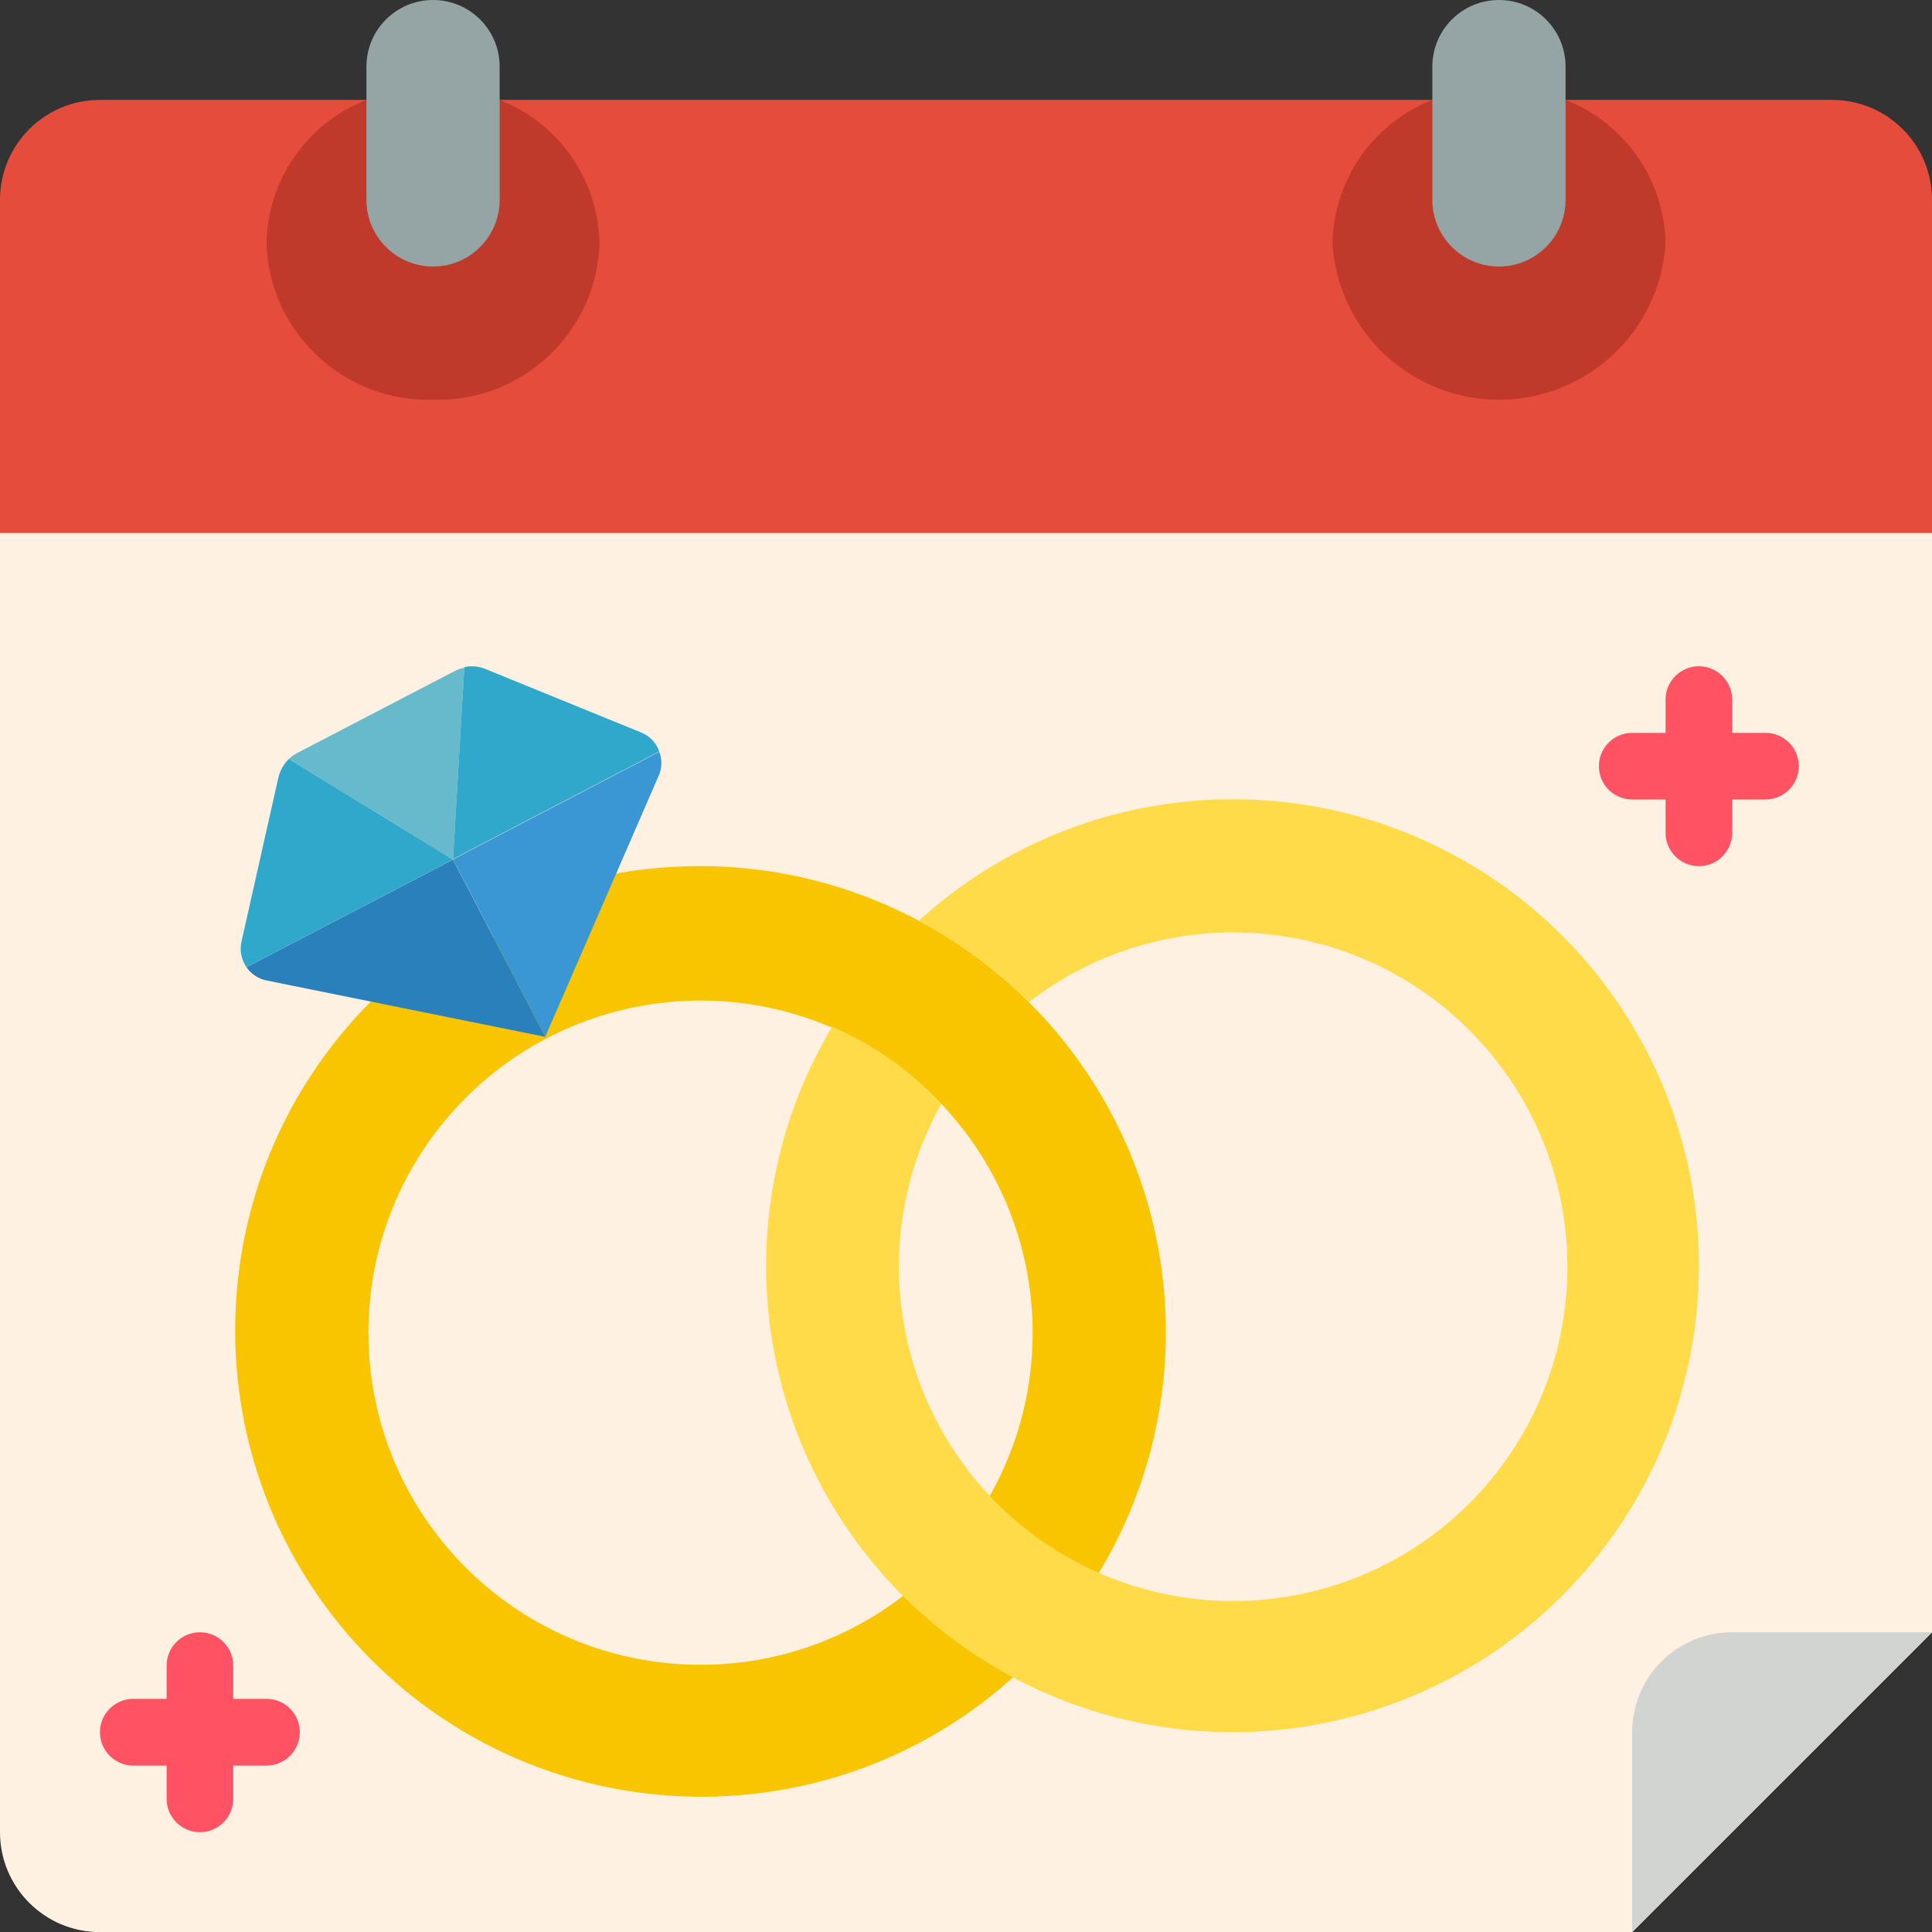 <?xml version="1.0" encoding="UTF-8"?>
<svg xmlns="http://www.w3.org/2000/svg" width="21" height="21" viewBox="0 0 21 21" fill="none">
  <rect x="0" y="0" width="21" height="21" fill="#333333" stroke="none"/>
  <g id="calendar 1" clip-path="url(#clip0_2322_19767)">
    <g id="Page-1">
      <g id="068---Wedding-Date">
        <path id="Shape" d="M21 5.07V17.743L17.741 21.001H1.086C0.486 21.001 0 20.515 0 19.915V5.07H21Z" fill="#FFF1E1"></path>
        <path id="Shape_2" d="M21 2.172V5.793H0V2.172C0 1.572 0.486 1.086 1.086 1.086H19.914C20.514 1.086 21 1.572 21 2.172Z" fill="#E64C3C"></path>
        <path id="Shape_3" d="M21 17.742H18.827C18.227 17.742 17.741 18.229 17.741 18.828V21.001L21 17.742Z" fill="#D1D4D1"></path>
        <path id="Shape_4" d="M7.603 9.414C7.3 9.415 6.997 9.441 6.698 9.494L4.033 10.884C2.096 12.829 2.06 15.963 3.951 17.953C5.841 19.942 8.973 20.066 11.014 18.23L11.955 17.079C12.891 15.513 12.912 13.565 12.012 11.979C11.111 10.393 9.427 9.413 7.603 9.414ZM10.768 16.243L9.816 17.347C8.348 18.476 6.264 18.312 4.992 16.966C3.719 15.621 3.671 13.531 4.88 12.129C6.09 10.726 8.164 10.466 9.682 11.527C11.2 12.588 11.669 14.625 10.768 16.243Z" fill="#F8C500"></path>
        <path id="Shape_5" d="M19.19 7.966H18.828V7.604C18.828 7.404 18.666 7.242 18.466 7.242C18.266 7.242 18.104 7.404 18.104 7.604V7.966H17.741C17.541 7.966 17.379 8.128 17.379 8.328C17.379 8.528 17.541 8.69 17.741 8.69H18.104V9.053C18.104 9.252 18.266 9.415 18.466 9.415C18.666 9.415 18.828 9.252 18.828 9.053V8.69H19.19C19.39 8.69 19.552 8.528 19.552 8.328C19.552 8.128 19.39 7.966 19.19 7.966Z" fill="#FF5364"></path>
        <path id="Shape_6" d="M2.897 18.466H2.535V18.104C2.535 17.904 2.373 17.742 2.173 17.742C1.973 17.742 1.811 17.904 1.811 18.104V18.466H1.448C1.249 18.466 1.086 18.628 1.086 18.828C1.086 19.028 1.249 19.191 1.448 19.191H1.811V19.552C1.811 19.753 1.973 19.915 2.173 19.915C2.373 19.915 2.535 19.753 2.535 19.552V19.191H2.897C3.097 19.191 3.259 19.028 3.259 18.828C3.259 18.628 3.097 18.466 2.897 18.466Z" fill="#FF5364"></path>
        <path id="Shape_7" d="M17.017 1.086C17.662 1.338 18.091 1.954 18.104 2.646C18.043 3.601 17.251 4.345 16.293 4.345C15.336 4.345 14.543 3.601 14.483 2.646C14.496 1.954 14.925 1.338 15.569 1.086H17.017Z" fill="#C03A2B"></path>
        <path id="Shape_8" d="M5.431 1.086C6.075 1.338 6.504 1.954 6.517 2.646C6.485 3.614 5.675 4.374 4.707 4.345C3.738 4.374 2.929 3.614 2.896 2.646C2.909 1.954 3.338 1.338 3.983 1.086H5.431Z" fill="#C03A2B"></path>
        <path id="Rectangle-path" d="M17.017 0.724C17.017 0.324 16.693 0 16.293 0C15.893 0 15.569 0.324 15.569 0.724V2.172C15.569 2.572 15.893 2.897 16.293 2.897C16.693 2.897 17.017 2.572 17.017 2.172V0.724Z" fill="#95A5A5"></path>
        <path id="Rectangle-path_2" d="M5.431 0.724C5.431 0.324 5.107 0 4.707 0C4.307 0 3.983 0.324 3.983 0.724V2.172C3.983 2.572 4.307 2.897 4.707 2.897C5.107 2.897 5.431 2.572 5.431 2.172V0.724Z" fill="#95A5A5"></path>
        <path id="Shape_9" d="M18.466 13.756C18.467 15.897 17.123 17.807 15.109 18.53C13.094 19.253 10.842 18.633 9.482 16.98C8.122 15.327 7.947 12.998 9.045 11.16C9.494 11.354 9.898 11.639 10.232 11.997C9.323 13.625 9.793 15.677 11.321 16.746C12.849 17.815 14.938 17.554 16.156 16.142C17.373 14.729 17.324 12.625 16.042 11.271C14.76 9.917 12.661 9.753 11.184 10.892C10.832 10.539 10.428 10.242 9.986 10.009C11.47 8.657 13.611 8.309 15.447 9.12C17.282 9.931 18.466 11.749 18.466 13.756Z" fill="#FFDB49"></path>
        <path id="Shape_10" d="M5.047 7.258L4.924 9.343L3.139 8.25C3.167 8.225 3.197 8.203 3.23 8.185L4.942 7.294C4.975 7.277 5.011 7.264 5.047 7.258Z" fill="#67B9CC"></path>
        <path id="Shape_11" d="M7.166 8.168L4.924 9.337L5.047 7.252C5.122 7.234 5.201 7.241 5.272 7.27L6.97 7.962C7.062 7.999 7.133 8.074 7.166 8.168Z" fill="#2FA8CC"></path>
        <path id="Shape_12" d="M7.158 8.436L5.927 11.268L4.924 9.341L7.166 8.172C7.199 8.257 7.197 8.353 7.158 8.436Z" fill="#3B97D3"></path>
        <path id="Shape_13" d="M5.927 11.27L2.9 10.658C2.81 10.641 2.731 10.589 2.679 10.513L4.924 9.344L5.927 11.27Z" fill="#2980BA"></path>
        <path id="Shape_14" d="M4.924 9.343L2.679 10.513C2.623 10.432 2.603 10.331 2.625 10.234L3.027 8.446C3.046 8.371 3.085 8.304 3.139 8.25L4.924 9.343Z" fill="#2FA8CC"></path>
      </g>
    </g>
  </g>
  <defs>
    <clipPath id="clip0_2322_19767">
      <rect width="21" height="21" fill="white"></rect>
    </clipPath>
  </defs>
</svg>
